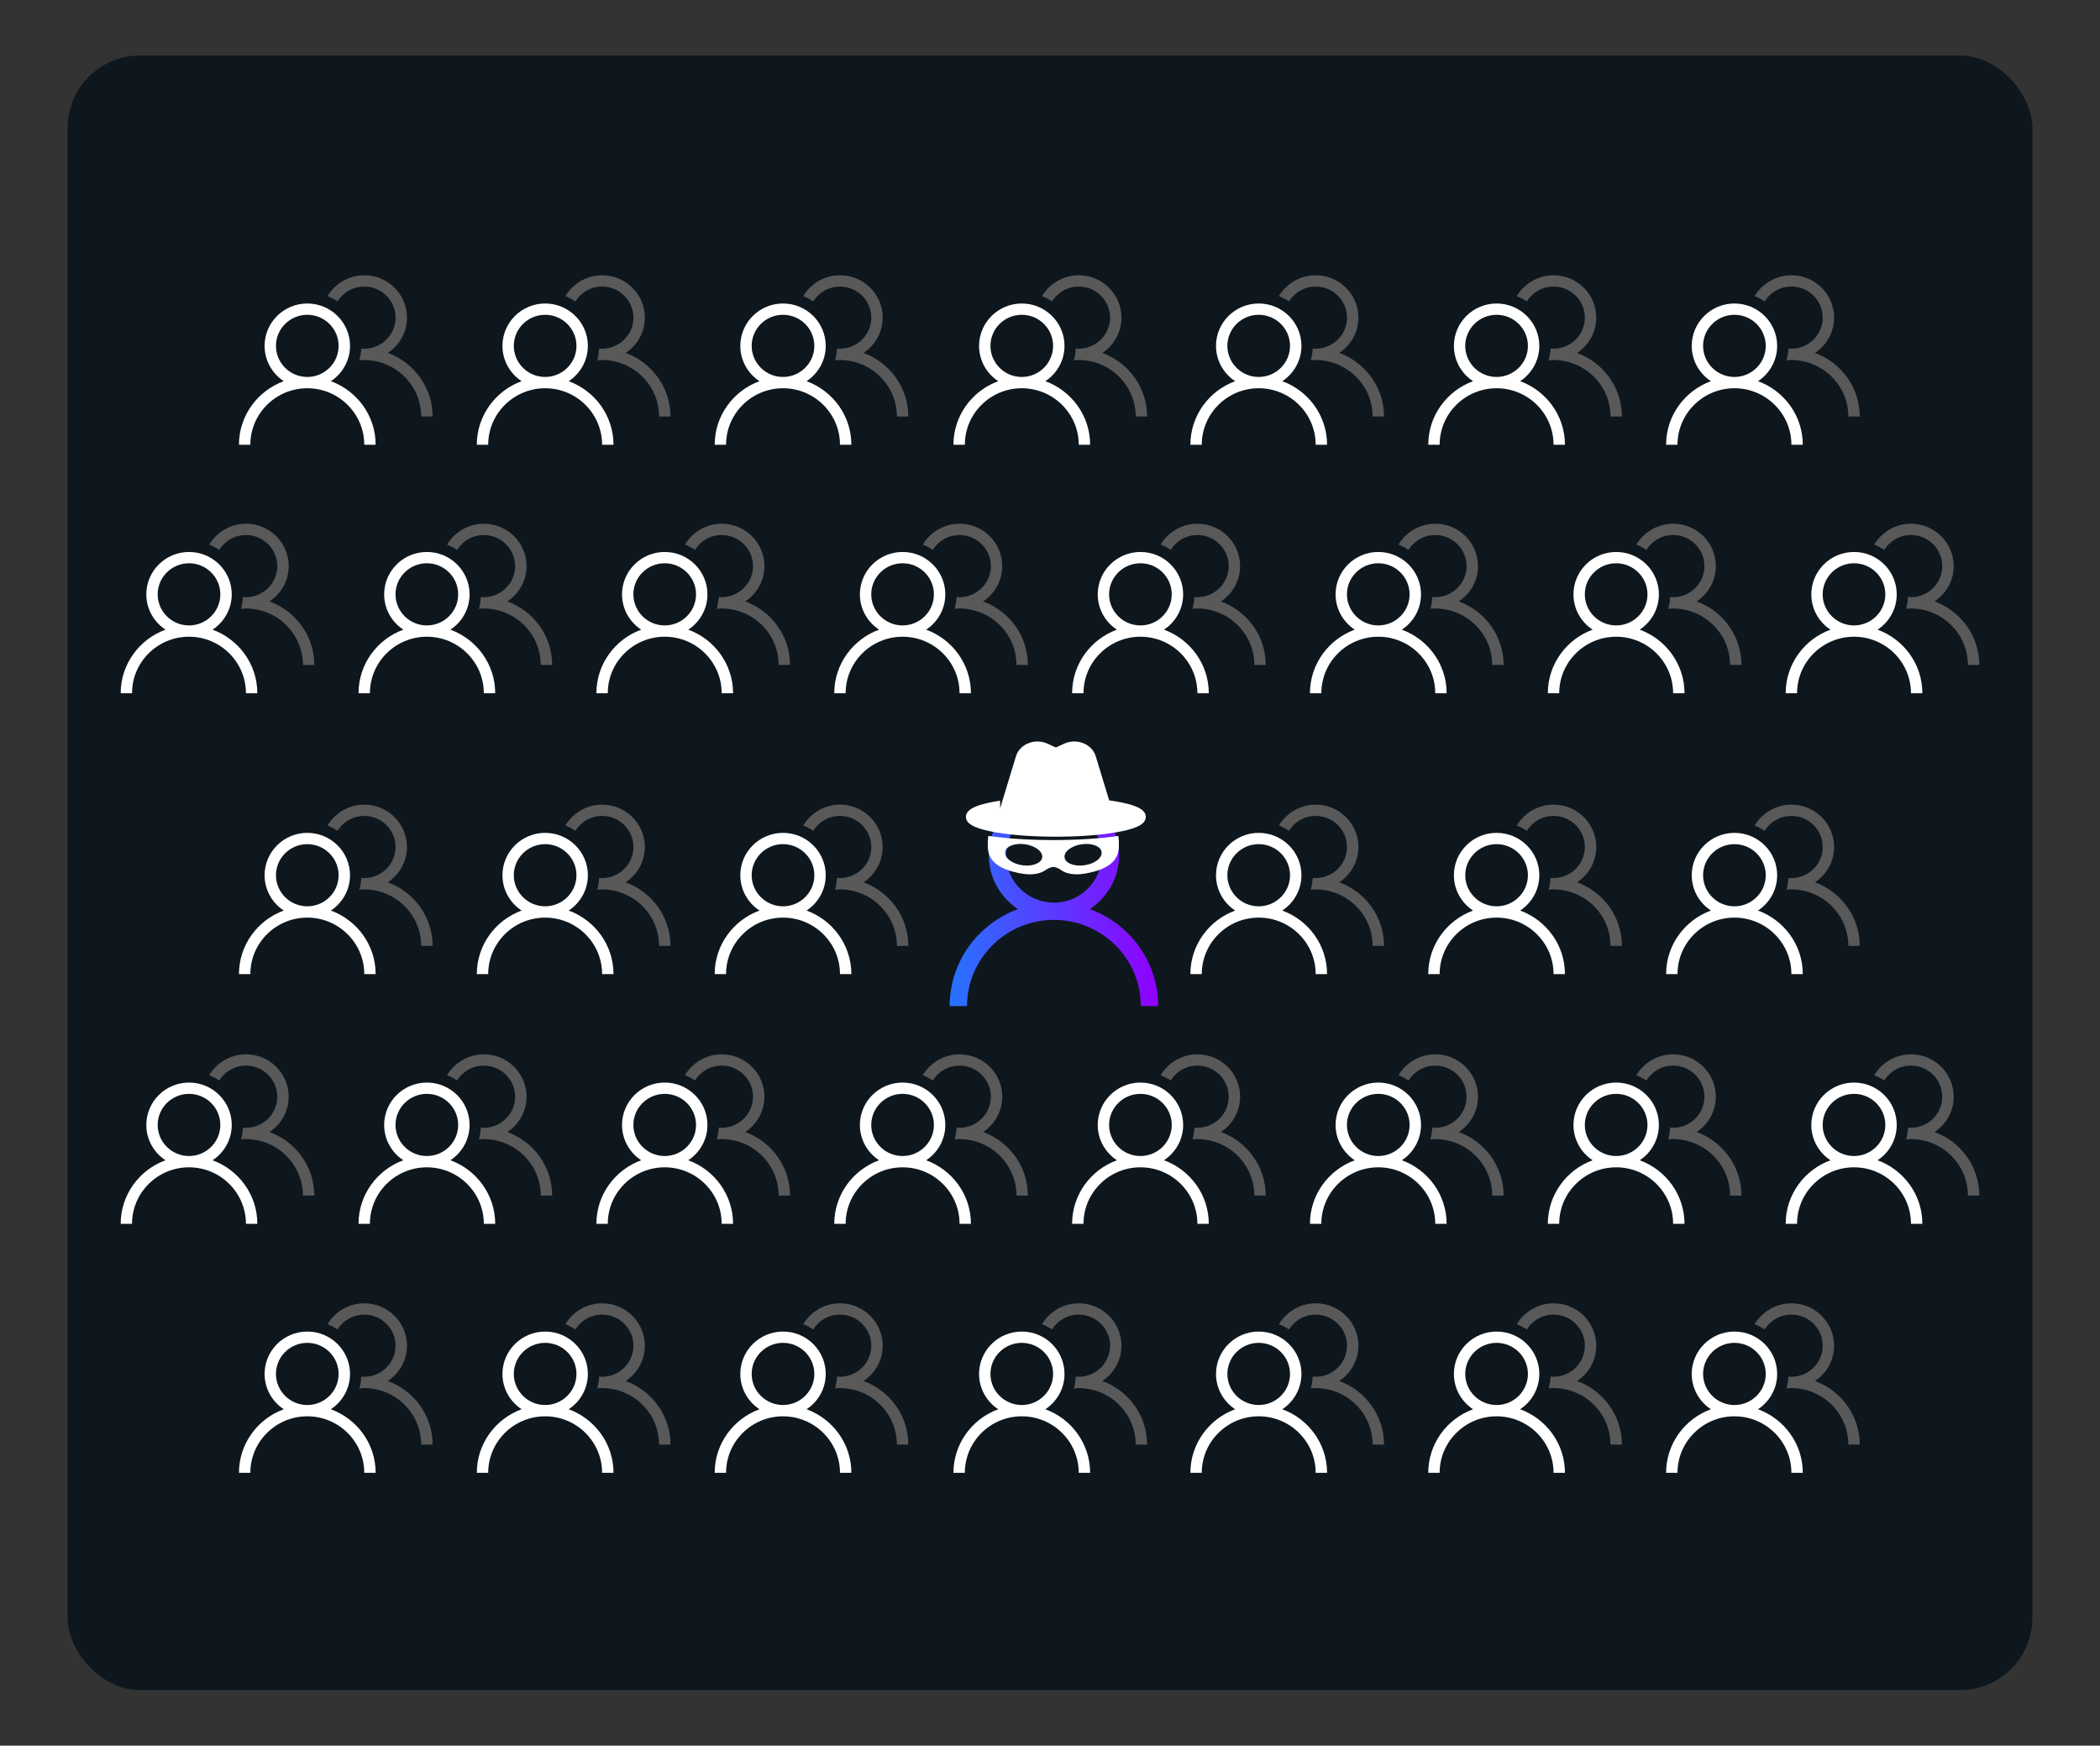 <?xml version="1.0" encoding="UTF-8"?> <svg xmlns="http://www.w3.org/2000/svg" width="870" height="723" viewBox="0 0 870 723" fill="none"><rect x="0" y="0" width="870" height="723" fill="#333333" stroke="none"/><rect opacity="0.9" x="28" y="23" width="814" height="677" rx="30" fill="#000D16" fill-opacity="0.8"></rect><path d="M777.849 480.545C782.63 477.402 785.79 472.014 785.79 465.919C785.79 456.234 777.849 448.367 768.094 448.367C758.339 448.367 750.398 456.244 750.398 465.919C750.398 472.024 753.558 477.402 758.339 480.545C747.531 484.506 739.782 494.799 739.782 506.872H744.499C744.499 493.963 755.088 483.47 768.094 483.47C781.101 483.47 791.689 493.972 791.689 506.872H796.406C796.406 494.79 788.657 484.497 777.849 480.545ZM768.085 478.792C760.931 478.792 755.106 473.014 755.106 465.919C755.106 458.824 760.931 453.046 768.085 453.046C775.238 453.046 781.064 458.824 781.064 465.919C781.064 473.014 775.238 478.792 768.085 478.792Z" fill="white"></path><path d="M801.443 468.846C806.224 465.702 809.384 460.315 809.384 454.219C809.384 444.535 801.443 436.668 791.688 436.668C786.962 436.668 782.666 438.53 779.488 441.537C778.306 442.655 777.289 443.927 776.456 445.317C777.931 445.907 779.332 446.634 780.623 447.506C781.457 446.161 782.529 444.98 783.793 444.017C785.982 442.346 788.711 441.347 791.679 441.347C798.833 441.347 804.658 447.124 804.658 454.219C804.658 460.115 800.637 465.085 795.187 466.602C794.07 466.911 792.897 467.092 791.679 467.092C791.258 467.092 790.845 467.065 790.442 467.029C790.36 468.709 790.094 470.345 789.646 471.916C790.323 471.862 790.983 471.771 791.679 471.771C792.641 471.771 793.575 471.844 794.509 471.953C806.188 473.343 815.283 483.218 815.283 495.173H820C820 483.09 812.251 472.798 801.443 468.846Z" fill="#595959"></path><path d="M679.311 480.545C684.092 477.402 687.252 472.014 687.252 465.919C687.252 456.234 679.311 448.367 669.556 448.367C659.801 448.367 651.86 456.244 651.86 465.919C651.86 472.024 655.02 477.402 659.801 480.545C648.993 484.506 641.244 494.799 641.244 506.872H645.961C645.961 493.963 656.55 483.47 669.556 483.47C682.562 483.47 693.151 493.972 693.151 506.872H697.868C697.868 494.79 690.119 484.497 679.311 480.545ZM669.547 478.792C662.393 478.792 656.568 473.014 656.568 465.919C656.568 458.824 662.393 453.046 669.547 453.046C676.7 453.046 682.526 458.824 682.526 465.919C682.526 473.014 676.7 478.792 669.547 478.792Z" fill="white"></path><path d="M702.905 468.846C707.686 465.702 710.846 460.315 710.846 454.219C710.846 444.535 702.905 436.668 693.15 436.668C688.424 436.668 684.128 438.53 680.95 441.537C679.768 442.655 678.751 443.927 677.918 445.317C679.393 445.907 680.794 446.634 682.086 447.506C682.919 446.161 683.991 444.98 685.255 444.017C687.444 442.346 690.173 441.347 693.141 441.347C700.295 441.347 706.12 447.124 706.12 454.219C706.12 460.115 702.099 465.085 696.649 466.602C695.532 466.911 694.359 467.092 693.141 467.092C692.72 467.092 692.308 467.065 691.905 467.029C691.822 468.709 691.556 470.345 691.108 471.916C691.785 471.862 692.445 471.771 693.141 471.771C694.103 471.771 695.037 471.844 695.971 471.953C707.65 473.343 716.745 483.218 716.745 495.173H721.462C721.462 483.09 713.713 472.798 702.905 468.846Z" fill="#595959"></path><path d="M580.763 480.545C585.545 477.402 588.705 472.014 588.705 465.919C588.705 456.234 580.763 448.367 571.008 448.367C561.254 448.367 553.312 456.244 553.312 465.919C553.312 472.024 556.472 477.402 561.254 480.545C550.445 484.506 542.697 494.799 542.697 506.872H547.414C547.414 493.963 558.002 483.47 571.008 483.47C584.015 483.47 594.603 493.972 594.603 506.872H599.32C599.32 494.79 591.571 484.497 580.763 480.545ZM570.999 478.792C563.846 478.792 558.02 473.014 558.02 465.919C558.02 458.824 563.846 453.046 570.999 453.046C578.153 453.046 583.978 458.824 583.978 465.919C583.978 473.014 578.153 478.792 570.999 478.792Z" fill="white"></path><path d="M604.366 468.846C609.147 465.702 612.307 460.315 612.307 454.219C612.307 444.535 604.366 436.668 594.611 436.668C589.885 436.668 585.589 438.53 582.411 441.537C581.229 442.655 580.213 443.927 579.379 445.317C580.854 445.907 582.255 446.634 583.547 447.506C584.38 446.161 585.452 444.98 586.716 444.017C588.905 442.346 591.635 441.347 594.602 441.347C601.756 441.347 607.581 447.124 607.581 454.219C607.581 460.115 603.56 465.085 598.11 466.602C596.993 466.911 595.82 467.092 594.602 467.092C594.181 467.092 593.769 467.065 593.366 467.029C593.283 468.709 593.018 470.345 592.569 471.916C593.247 471.862 593.906 471.771 594.602 471.771C595.564 471.771 596.498 471.844 597.432 471.953C609.111 473.343 618.206 483.218 618.206 495.173H622.923C622.923 483.09 615.174 472.798 604.366 468.846Z" fill="#595959"></path><path d="M482.225 480.545C487.006 477.402 490.166 472.014 490.166 465.919C490.166 456.234 482.225 448.367 472.47 448.367C462.715 448.367 454.774 456.244 454.774 465.919C454.774 472.024 457.934 477.402 462.715 480.545C451.907 484.506 444.158 494.799 444.158 506.872H448.875C448.875 493.963 459.464 483.47 472.47 483.47C485.477 483.47 496.065 493.972 496.065 506.872H500.782C500.782 494.79 493.033 484.497 482.225 480.545ZM472.461 478.792C465.308 478.792 459.482 473.014 459.482 465.919C459.482 458.824 465.308 453.046 472.461 453.046C479.615 453.046 485.44 458.824 485.44 465.919C485.44 473.014 479.615 478.792 472.461 478.792Z" fill="white"></path><path d="M505.819 468.846C510.6 465.702 513.76 460.315 513.76 454.219C513.76 444.535 505.819 436.668 496.064 436.668C491.338 436.668 487.042 438.53 483.864 441.537C482.682 442.655 481.666 443.927 480.832 445.317C482.307 445.907 483.708 446.634 485 447.506C485.833 446.161 486.905 444.98 488.169 444.017C490.358 442.346 493.088 441.347 496.055 441.347C503.209 441.347 509.034 447.124 509.034 454.219C509.034 460.115 505.013 465.085 499.563 466.602C498.446 466.911 497.273 467.092 496.055 467.092C495.634 467.092 495.222 467.065 494.819 467.029C494.736 468.709 494.471 470.345 494.022 471.916C494.7 471.862 495.359 471.771 496.055 471.771C497.017 471.771 497.951 471.844 498.885 471.953C510.564 473.343 519.659 483.218 519.659 495.173H524.376C524.376 483.09 516.627 472.798 505.819 468.846Z" fill="#595959"></path><path d="M383.688 480.545C388.469 477.402 391.629 472.014 391.629 465.919C391.629 456.234 383.688 448.367 373.933 448.367C364.178 448.367 356.237 456.244 356.237 465.919C356.237 472.024 359.397 477.402 364.178 480.545C353.37 484.506 345.621 494.799 345.621 506.872H350.338C350.338 493.963 360.926 483.47 373.933 483.47C386.939 483.47 397.528 493.972 397.528 506.872H402.245C402.245 494.79 394.496 484.497 383.688 480.545ZM373.924 478.792C366.77 478.792 360.945 473.014 360.945 465.919C360.945 458.824 366.77 453.046 373.924 453.046C381.077 453.046 386.903 458.824 386.903 465.919C386.903 473.014 381.077 478.792 373.924 478.792Z" fill="white"></path><path d="M407.282 468.846C412.063 465.702 415.223 460.315 415.223 454.219C415.223 444.535 407.282 436.668 397.527 436.668C392.801 436.668 388.505 438.53 385.327 441.537C384.145 442.655 383.128 443.927 382.295 445.317C383.77 445.907 385.171 446.634 386.463 447.506C387.296 446.161 388.368 444.98 389.632 444.017C391.821 442.346 394.55 441.347 397.518 441.347C404.672 441.347 410.497 447.124 410.497 454.219C410.497 460.115 406.476 465.085 401.026 466.602C399.909 466.911 398.736 467.092 397.518 467.092C397.097 467.092 396.685 467.065 396.281 467.029C396.199 468.709 395.933 470.345 395.485 471.916C396.162 471.862 396.822 471.771 397.518 471.771C398.48 471.771 399.414 471.844 400.348 471.953C412.027 473.343 421.122 483.218 421.122 495.173H425.839C425.839 483.09 418.09 472.798 407.282 468.846Z" fill="#595959"></path><path d="M285.143 480.545C289.924 477.402 293.084 472.014 293.084 465.919C293.084 456.234 285.143 448.367 275.388 448.367C265.633 448.367 257.692 456.244 257.692 465.919C257.692 472.024 260.852 477.402 265.633 480.545C254.825 484.506 247.076 494.799 247.076 506.872H251.793C251.793 493.963 262.382 483.47 275.388 483.47C288.395 483.47 298.983 493.972 298.983 506.872H303.7C303.7 494.79 295.951 484.497 285.143 480.545ZM275.379 478.792C268.225 478.792 262.4 473.014 262.4 465.919C262.4 458.824 268.225 453.046 275.379 453.046C282.532 453.046 288.358 458.824 288.358 465.919C288.358 473.014 282.532 478.792 275.379 478.792Z" fill="white"></path><path d="M308.746 468.846C313.527 465.702 316.687 460.315 316.687 454.219C316.687 444.535 308.746 436.668 298.991 436.668C294.265 436.668 289.969 438.53 286.791 441.537C285.609 442.655 284.592 443.927 283.759 445.317C285.234 445.907 286.635 446.634 287.927 447.506C288.76 446.161 289.832 444.98 291.096 444.017C293.285 442.346 296.014 441.347 298.982 441.347C306.136 441.347 311.961 447.124 311.961 454.219C311.961 460.115 307.94 465.085 302.49 466.602C301.373 466.911 300.2 467.092 298.982 467.092C298.561 467.092 298.149 467.065 297.745 467.029C297.663 468.709 297.397 470.345 296.949 471.916C297.626 471.862 298.286 471.771 298.982 471.771C299.944 471.771 300.878 471.844 301.812 471.953C313.491 473.343 322.586 483.218 322.586 495.173H327.303C327.303 483.09 319.554 472.798 308.746 468.846Z" fill="#595959"></path><path d="M186.601 480.545C191.382 477.402 194.542 472.014 194.542 465.919C194.542 456.234 186.601 448.367 176.846 448.367C167.091 448.367 159.15 456.244 159.15 465.919C159.15 472.024 162.31 477.402 167.091 480.545C156.283 484.506 148.534 494.799 148.534 506.872H153.251C153.251 493.963 163.84 483.47 176.846 483.47C189.853 483.47 200.441 493.972 200.441 506.872H205.158C205.158 494.79 197.409 484.497 186.601 480.545ZM176.837 478.792C169.683 478.792 163.858 473.014 163.858 465.919C163.858 458.824 169.683 453.046 176.837 453.046C183.99 453.046 189.816 458.824 189.816 465.919C189.816 473.014 183.99 478.792 176.837 478.792Z" fill="white"></path><path d="M210.195 468.846C214.976 465.702 218.136 460.315 218.136 454.219C218.136 444.535 210.195 436.668 200.44 436.668C195.714 436.668 191.418 438.53 188.24 441.537C187.058 442.655 186.042 443.927 185.208 445.317C186.683 445.907 188.084 446.634 189.376 447.506C190.209 446.161 191.281 444.98 192.545 444.017C194.734 442.346 197.463 441.347 200.431 441.347C207.585 441.347 213.41 447.124 213.41 454.219C213.41 460.115 209.389 465.085 203.939 466.602C202.822 466.911 201.649 467.092 200.431 467.092C200.01 467.092 199.598 467.065 199.195 467.029C199.112 468.709 198.846 470.345 198.398 471.916C199.075 471.862 199.735 471.771 200.431 471.771C201.393 471.771 202.327 471.844 203.261 471.953C214.94 473.343 224.035 483.218 224.035 495.173H228.752C228.752 483.09 221.003 472.798 210.195 468.846Z" fill="#595959"></path><path d="M88.067 480.545C92.848 477.402 96.008 472.014 96.008 465.919C96.008 456.234 88.067 448.367 78.312 448.367C68.557 448.367 60.616 456.244 60.616 465.919C60.616 472.024 63.776 477.402 68.557 480.545C57.749 484.506 50 494.799 50 506.872H54.699C54.699 493.963 65.287 483.47 78.294 483.47C91.3 483.47 101.888 493.972 101.888 506.872H106.606C106.606 494.79 98.857 484.497 88.049 480.545H88.067ZM78.303 478.792C71.149 478.792 65.324 473.014 65.324 465.919C65.324 458.824 71.149 453.046 78.303 453.046C85.456 453.046 91.282 458.824 91.282 465.919C91.282 473.014 85.456 478.792 78.303 478.792Z" fill="white"></path><path d="M111.661 468.846C116.442 465.702 119.602 460.315 119.602 454.219C119.602 444.535 111.661 436.668 101.906 436.668C97.18 436.668 92.884 438.53 89.706 441.537C88.524 442.655 87.507 443.927 86.674 445.317C88.148 445.907 89.55 446.634 90.841 447.506C91.675 446.161 92.747 444.98 94.011 444.017C96.2 442.346 98.929 441.347 101.897 441.347C109.05 441.347 114.876 447.124 114.876 454.219C114.876 460.115 110.855 465.085 105.405 466.602C104.287 466.911 103.115 467.092 101.897 467.092C101.476 467.092 101.063 467.065 100.66 467.029C100.578 468.709 100.312 470.345 99.864 471.916C100.541 471.862 101.201 471.771 101.897 471.771C102.859 471.771 103.793 471.844 104.727 471.953C116.405 473.343 125.501 483.218 125.501 495.173H130.218C130.218 483.09 122.469 472.798 111.661 468.846Z" fill="#595959"></path><path d="M777.849 260.787C782.63 257.644 785.79 252.257 785.79 246.161C785.79 236.477 777.849 228.609 768.094 228.609C758.339 228.609 750.398 236.486 750.398 246.161C750.398 252.266 753.558 257.644 758.339 260.787C747.531 264.748 739.782 275.041 739.782 287.114H744.499C744.499 274.205 755.088 263.712 768.094 263.712C781.101 263.712 791.689 274.214 791.689 287.114H796.406C796.406 275.032 788.657 264.739 777.849 260.787ZM768.085 259.034C760.931 259.034 755.106 253.256 755.106 246.161C755.106 239.066 760.931 233.288 768.085 233.288C775.238 233.288 781.064 239.066 781.064 246.161C781.064 253.256 775.238 259.034 768.085 259.034Z" fill="white"></path><path d="M801.443 249.088C806.224 245.945 809.384 240.557 809.384 234.462C809.384 224.777 801.443 216.91 791.688 216.91C786.962 216.91 782.666 218.773 779.488 221.78C778.306 222.897 777.289 224.169 776.456 225.559C777.931 226.149 779.332 226.876 780.623 227.748C781.457 226.404 782.529 225.223 783.793 224.26C785.982 222.588 788.711 221.589 791.679 221.589C798.833 221.589 804.658 227.367 804.658 234.462C804.658 240.358 800.637 245.327 795.187 246.844C794.07 247.153 792.897 247.335 791.679 247.335C791.258 247.335 790.845 247.307 790.442 247.271C790.36 248.952 790.094 250.587 789.646 252.159C790.323 252.104 790.983 252.013 791.679 252.013C792.641 252.013 793.575 252.086 794.509 252.195C806.188 253.585 815.283 263.46 815.283 275.415H820C820 263.333 812.251 253.04 801.443 249.088Z" fill="#595959"></path><path d="M679.311 260.787C684.092 257.644 687.252 252.257 687.252 246.161C687.252 236.477 679.311 228.609 669.556 228.609C659.801 228.609 651.86 236.486 651.86 246.161C651.86 252.266 655.02 257.644 659.801 260.787C648.993 264.748 641.244 275.041 641.244 287.114H645.961C645.961 274.205 656.55 263.712 669.556 263.712C682.562 263.712 693.151 274.214 693.151 287.114H697.868C697.868 275.032 690.119 264.739 679.311 260.787ZM669.547 259.034C662.393 259.034 656.568 253.256 656.568 246.161C656.568 239.066 662.393 233.288 669.547 233.288C676.7 233.288 682.526 239.066 682.526 246.161C682.526 253.256 676.7 259.034 669.547 259.034Z" fill="white"></path><path d="M702.905 249.088C707.686 245.945 710.846 240.557 710.846 234.462C710.846 224.777 702.905 216.91 693.15 216.91C688.424 216.91 684.128 218.773 680.95 221.78C679.768 222.897 678.751 224.169 677.918 225.559C679.393 226.149 680.794 226.876 682.086 227.748C682.919 226.404 683.991 225.223 685.255 224.26C687.444 222.588 690.173 221.589 693.141 221.589C700.295 221.589 706.12 227.367 706.12 234.462C706.12 240.358 702.099 245.327 696.649 246.844C695.532 247.153 694.359 247.335 693.141 247.335C692.72 247.335 692.308 247.307 691.905 247.271C691.822 248.952 691.556 250.587 691.108 252.159C691.785 252.104 692.445 252.013 693.141 252.013C694.103 252.013 695.037 252.086 695.971 252.195C707.65 253.585 716.745 263.46 716.745 275.415H721.462C721.462 263.333 713.713 253.04 702.905 249.088Z" fill="#595959"></path><path d="M580.763 260.787C585.545 257.644 588.705 252.257 588.705 246.161C588.705 236.477 580.763 228.609 571.008 228.609C561.254 228.609 553.312 236.486 553.312 246.161C553.312 252.266 556.472 257.644 561.254 260.787C550.445 264.748 542.697 275.041 542.697 287.114H547.414C547.414 274.205 558.002 263.712 571.008 263.712C584.015 263.712 594.603 274.214 594.603 287.114H599.32C599.32 275.032 591.571 264.739 580.763 260.787ZM570.999 259.034C563.846 259.034 558.02 253.256 558.02 246.161C558.02 239.066 563.846 233.288 570.999 233.288C578.153 233.288 583.978 239.066 583.978 246.161C583.978 253.256 578.153 259.034 570.999 259.034Z" fill="white"></path><path d="M604.366 249.088C609.147 245.945 612.307 240.557 612.307 234.462C612.307 224.777 604.366 216.91 594.611 216.91C589.885 216.91 585.589 218.773 582.411 221.78C581.229 222.897 580.213 224.169 579.379 225.559C580.854 226.149 582.255 226.876 583.547 227.748C584.38 226.404 585.452 225.223 586.716 224.26C588.905 222.588 591.635 221.589 594.602 221.589C601.756 221.589 607.581 227.367 607.581 234.462C607.581 240.358 603.56 245.327 598.11 246.844C596.993 247.153 595.82 247.335 594.602 247.335C594.181 247.335 593.769 247.307 593.366 247.271C593.283 248.952 593.018 250.587 592.569 252.159C593.247 252.104 593.906 252.013 594.602 252.013C595.564 252.013 596.498 252.086 597.432 252.195C609.111 253.585 618.206 263.46 618.206 275.415H622.923C622.923 263.333 615.174 253.04 604.366 249.088Z" fill="#595959"></path><path d="M482.225 260.787C487.006 257.644 490.166 252.257 490.166 246.161C490.166 236.477 482.225 228.609 472.47 228.609C462.715 228.609 454.774 236.486 454.774 246.161C454.774 252.266 457.934 257.644 462.715 260.787C451.907 264.748 444.158 275.041 444.158 287.114H448.875C448.875 274.205 459.464 263.712 472.47 263.712C485.477 263.712 496.065 274.214 496.065 287.114H500.782C500.782 275.032 493.033 264.739 482.225 260.787ZM472.461 259.034C465.308 259.034 459.482 253.256 459.482 246.161C459.482 239.066 465.308 233.288 472.461 233.288C479.615 233.288 485.44 239.066 485.44 246.161C485.44 253.256 479.615 259.034 472.461 259.034Z" fill="white"></path><path d="M505.819 249.088C510.6 245.945 513.76 240.557 513.76 234.462C513.76 224.777 505.819 216.91 496.064 216.91C491.338 216.91 487.042 218.773 483.864 221.78C482.682 222.897 481.666 224.169 480.832 225.559C482.307 226.149 483.708 226.876 485 227.748C485.833 226.404 486.905 225.223 488.169 224.26C490.358 222.588 493.088 221.589 496.055 221.589C503.209 221.589 509.034 227.367 509.034 234.462C509.034 240.358 505.013 245.327 499.563 246.844C498.446 247.153 497.273 247.335 496.055 247.335C495.634 247.335 495.222 247.307 494.819 247.271C494.736 248.952 494.471 250.587 494.022 252.159C494.7 252.104 495.359 252.013 496.055 252.013C497.017 252.013 497.951 252.086 498.885 252.195C510.564 253.585 519.659 263.46 519.659 275.415H524.376C524.376 263.333 516.627 253.04 505.819 249.088Z" fill="#595959"></path><path d="M383.688 260.787C388.469 257.644 391.629 252.257 391.629 246.161C391.629 236.477 383.688 228.609 373.933 228.609C364.178 228.609 356.237 236.486 356.237 246.161C356.237 252.266 359.397 257.644 364.178 260.787C353.37 264.748 345.621 275.041 345.621 287.114H350.338C350.338 274.205 360.926 263.712 373.933 263.712C386.939 263.712 397.528 274.214 397.528 287.114H402.245C402.245 275.032 394.496 264.739 383.688 260.787ZM373.924 259.034C366.77 259.034 360.945 253.256 360.945 246.161C360.945 239.066 366.77 233.288 373.924 233.288C381.077 233.288 386.903 239.066 386.903 246.161C386.903 253.256 381.077 259.034 373.924 259.034Z" fill="white"></path><path d="M407.282 249.088C412.063 245.945 415.223 240.557 415.223 234.462C415.223 224.777 407.282 216.91 397.527 216.91C392.801 216.91 388.505 218.773 385.327 221.78C384.145 222.897 383.128 224.169 382.295 225.559C383.77 226.149 385.171 226.876 386.463 227.748C387.296 226.404 388.368 225.223 389.632 224.26C391.821 222.588 394.55 221.589 397.518 221.589C404.672 221.589 410.497 227.367 410.497 234.462C410.497 240.358 406.476 245.327 401.026 246.844C399.909 247.153 398.736 247.335 397.518 247.335C397.097 247.335 396.685 247.307 396.281 247.271C396.199 248.952 395.933 250.587 395.485 252.159C396.162 252.104 396.822 252.013 397.518 252.013C398.48 252.013 399.414 252.086 400.348 252.195C412.027 253.585 421.122 263.46 421.122 275.415H425.839C425.839 263.333 418.09 253.04 407.282 249.088Z" fill="#595959"></path><path d="M285.143 260.787C289.924 257.644 293.084 252.257 293.084 246.161C293.084 236.477 285.143 228.609 275.388 228.609C265.633 228.609 257.692 236.486 257.692 246.161C257.692 252.266 260.852 257.644 265.633 260.787C254.825 264.748 247.076 275.041 247.076 287.114H251.793C251.793 274.205 262.382 263.712 275.388 263.712C288.395 263.712 298.983 274.214 298.983 287.114H303.7C303.7 275.032 295.951 264.739 285.143 260.787ZM275.379 259.034C268.225 259.034 262.4 253.256 262.4 246.161C262.4 239.066 268.225 233.288 275.379 233.288C282.532 233.288 288.358 239.066 288.358 246.161C288.358 253.256 282.532 259.034 275.379 259.034Z" fill="white"></path><path d="M308.746 249.088C313.527 245.945 316.687 240.557 316.687 234.462C316.687 224.777 308.746 216.91 298.991 216.91C294.265 216.91 289.969 218.773 286.791 221.78C285.609 222.897 284.592 224.169 283.759 225.559C285.234 226.149 286.635 226.876 287.927 227.748C288.76 226.404 289.832 225.223 291.096 224.26C293.285 222.588 296.014 221.589 298.982 221.589C306.136 221.589 311.961 227.367 311.961 234.462C311.961 240.358 307.94 245.327 302.49 246.844C301.373 247.153 300.2 247.335 298.982 247.335C298.561 247.335 298.149 247.307 297.745 247.271C297.663 248.952 297.397 250.587 296.949 252.159C297.626 252.104 298.286 252.013 298.982 252.013C299.944 252.013 300.878 252.086 301.812 252.195C313.491 253.585 322.586 263.46 322.586 275.415H327.303C327.303 263.333 319.554 253.04 308.746 249.088Z" fill="#595959"></path><path d="M186.601 260.787C191.382 257.644 194.542 252.257 194.542 246.161C194.542 236.477 186.601 228.609 176.846 228.609C167.091 228.609 159.15 236.486 159.15 246.161C159.15 252.266 162.31 257.644 167.091 260.787C156.283 264.748 148.534 275.041 148.534 287.114H153.251C153.251 274.205 163.84 263.712 176.846 263.712C189.853 263.712 200.441 274.214 200.441 287.114H205.158C205.158 275.032 197.409 264.739 186.601 260.787ZM176.837 259.034C169.683 259.034 163.858 253.256 163.858 246.161C163.858 239.066 169.683 233.288 176.837 233.288C183.99 233.288 189.816 239.066 189.816 246.161C189.816 253.256 183.99 259.034 176.837 259.034Z" fill="white"></path><path d="M210.195 249.088C214.976 245.945 218.136 240.557 218.136 234.462C218.136 224.777 210.195 216.91 200.44 216.91C195.714 216.91 191.418 218.773 188.24 221.78C187.058 222.897 186.042 224.169 185.208 225.559C186.683 226.149 188.084 226.876 189.376 227.748C190.209 226.404 191.281 225.223 192.545 224.26C194.734 222.588 197.463 221.589 200.431 221.589C207.585 221.589 213.41 227.367 213.41 234.462C213.41 240.358 209.389 245.327 203.939 246.844C202.822 247.153 201.649 247.335 200.431 247.335C200.01 247.335 199.598 247.307 199.195 247.271C199.112 248.952 198.846 250.587 198.398 252.159C199.075 252.104 199.735 252.013 200.431 252.013C201.393 252.013 202.327 252.086 203.261 252.195C214.94 253.585 224.035 263.46 224.035 275.415H228.752C228.752 263.333 221.003 253.04 210.195 249.088Z" fill="#595959"></path><path d="M88.067 260.787C92.848 257.644 96.008 252.257 96.008 246.161C96.008 236.477 88.067 228.609 78.312 228.609C68.557 228.609 60.616 236.486 60.616 246.161C60.616 252.266 63.776 257.644 68.557 260.787C57.749 264.748 50 275.041 50 287.114H54.699C54.699 274.205 65.287 263.712 78.294 263.712C91.3 263.712 101.888 274.214 101.888 287.114H106.606C106.606 275.032 98.857 264.739 88.049 260.787H88.067ZM78.303 259.034C71.149 259.034 65.324 253.256 65.324 246.161C65.324 239.066 71.149 233.288 78.303 233.288C85.456 233.288 91.282 239.066 91.282 246.161C91.282 253.256 85.456 259.034 78.303 259.034Z" fill="white"></path><path d="M111.661 249.088C116.442 245.945 119.602 240.557 119.602 234.462C119.602 224.777 111.661 216.91 101.906 216.91C97.18 216.91 92.884 218.773 89.706 221.78C88.524 222.897 87.507 224.169 86.674 225.559C88.148 226.149 89.55 226.876 90.841 227.748C91.675 226.404 92.747 225.223 94.011 224.26C96.2 222.588 98.929 221.589 101.897 221.589C109.05 221.589 114.876 227.367 114.876 234.462C114.876 240.358 110.855 245.327 105.405 246.844C104.287 247.153 103.115 247.335 101.897 247.335C101.476 247.335 101.063 247.307 100.66 247.271C100.578 248.952 100.312 250.587 99.864 252.159C100.541 252.104 101.201 252.013 101.897 252.013C102.859 252.013 103.793 252.086 104.727 252.195C116.405 253.585 125.501 263.46 125.501 275.415H130.218C130.218 263.333 122.469 253.04 111.661 249.088Z" fill="#595959"></path><path d="M728.311 377.123C733.092 373.98 736.252 368.593 736.252 362.497C736.252 352.813 728.311 344.945 718.556 344.945C708.801 344.945 700.86 352.822 700.86 362.497C700.86 368.602 704.02 373.98 708.801 377.123C697.993 381.084 690.244 391.377 690.244 403.45H694.961C694.961 390.541 705.55 380.048 718.556 380.048C731.563 380.048 742.151 390.55 742.151 403.45H746.868C746.868 391.368 739.119 381.075 728.311 377.123ZM718.547 375.37C711.393 375.37 705.568 369.592 705.568 362.497C705.568 355.402 711.393 349.624 718.547 349.624C725.7 349.624 731.526 355.402 731.526 362.497C731.526 369.592 725.7 375.37 718.547 375.37Z" fill="white"></path><path d="M751.905 365.424C756.686 362.281 759.846 356.893 759.846 350.798C759.846 341.113 751.905 333.246 742.15 333.246C737.424 333.246 733.128 335.108 729.95 338.115C728.768 339.233 727.751 340.505 726.918 341.895C728.393 342.485 729.794 343.212 731.086 344.084C731.919 342.74 732.991 341.559 734.255 340.596C736.444 338.924 739.173 337.925 742.141 337.925C749.295 337.925 755.12 343.703 755.12 350.798C755.12 356.694 751.099 361.663 745.649 363.18C744.532 363.489 743.359 363.671 742.141 363.671C741.72 363.671 741.307 363.643 740.904 363.607C740.822 365.288 740.556 366.923 740.108 368.494C740.785 368.44 741.445 368.349 742.141 368.349C743.103 368.349 744.037 368.422 744.971 368.531C756.65 369.921 765.745 379.796 765.745 391.751H770.462C770.462 379.669 762.713 369.376 751.905 365.424Z" fill="#595959"></path><path d="M629.775 377.123C634.556 373.98 637.716 368.593 637.716 362.497C637.716 352.813 629.775 344.945 620.02 344.945C610.265 344.945 602.324 352.822 602.324 362.497C602.324 368.602 605.484 373.98 610.265 377.123C599.457 381.084 591.708 391.377 591.708 403.45H596.425C596.425 390.541 607.013 380.048 620.02 380.048C633.026 380.048 643.615 390.55 643.615 403.45H648.332C648.332 391.368 640.583 381.075 629.775 377.123ZM620.011 375.37C612.857 375.37 607.032 369.592 607.032 362.497C607.032 355.402 612.857 349.624 620.011 349.624C627.164 349.624 632.99 355.402 632.99 362.497C632.99 369.592 627.164 375.37 620.011 375.37Z" fill="white"></path><path d="M653.369 365.424C658.15 362.281 661.31 356.893 661.31 350.798C661.31 341.113 653.369 333.246 643.614 333.246C638.888 333.246 634.592 335.108 631.414 338.115C630.232 339.233 629.216 340.505 628.382 341.895C629.857 342.485 631.258 343.212 632.55 344.084C633.383 342.74 634.455 341.559 635.719 340.596C637.908 338.924 640.637 337.925 643.605 337.925C650.759 337.925 656.584 343.703 656.584 350.798C656.584 356.694 652.563 361.663 647.113 363.18C645.996 363.489 644.823 363.671 643.605 363.671C643.184 363.671 642.772 363.643 642.369 363.607C642.286 365.288 642.02 366.923 641.572 368.494C642.249 368.44 642.909 368.349 643.605 368.349C644.567 368.349 645.501 368.422 646.435 368.531C658.114 369.921 667.209 379.796 667.209 391.751H671.926C671.926 379.669 664.177 369.376 653.369 365.424Z" fill="#595959"></path><path d="M531.226 377.123C536.007 373.98 539.167 368.593 539.167 362.497C539.167 352.813 531.226 344.945 521.471 344.945C511.716 344.945 503.775 352.822 503.775 362.497C503.775 368.602 506.935 373.98 511.716 377.123C500.908 381.084 493.159 391.377 493.159 403.45H497.876C497.876 390.541 508.465 380.048 521.471 380.048C534.478 380.048 545.066 390.55 545.066 403.45H549.783C549.783 391.368 542.034 381.075 531.226 377.123ZM521.462 375.37C514.308 375.37 508.483 369.592 508.483 362.497C508.483 355.402 514.308 349.624 521.462 349.624C528.616 349.624 534.441 355.402 534.441 362.497C534.441 369.592 528.616 375.37 521.462 375.37Z" fill="white"></path><path d="M554.829 365.424C559.61 362.281 562.77 356.893 562.77 350.798C562.77 341.113 554.829 333.246 545.074 333.246C540.348 333.246 536.052 335.108 532.874 338.115C531.692 339.233 530.675 340.505 529.842 341.895C531.317 342.485 532.718 343.212 534.01 344.084C534.843 342.74 535.915 341.559 537.179 340.596C539.368 338.924 542.097 337.925 545.065 337.925C552.219 337.925 558.044 343.703 558.044 350.798C558.044 356.694 554.023 361.663 548.573 363.18C547.456 363.489 546.283 363.671 545.065 363.671C544.644 363.671 544.232 363.643 543.829 363.607C543.746 365.288 543.48 366.923 543.032 368.494C543.709 368.44 544.369 368.349 545.065 368.349C546.027 368.349 546.961 368.422 547.895 368.531C559.574 369.921 568.669 379.796 568.669 391.751H573.386C573.386 379.669 565.637 369.376 554.829 365.424Z" fill="#595959"></path><path d="M334.15 377.123C338.931 373.98 342.091 368.593 342.091 362.497C342.091 352.813 334.15 344.945 324.395 344.945C314.64 344.945 306.699 352.822 306.699 362.497C306.699 368.602 309.859 373.98 314.64 377.123C303.832 381.084 296.083 391.377 296.083 403.45H300.8C300.8 390.541 311.388 380.048 324.395 380.048C337.401 380.048 347.99 390.55 347.99 403.45H352.707C352.707 391.368 344.958 381.075 334.15 377.123ZM324.386 375.37C317.232 375.37 311.407 369.592 311.407 362.497C311.407 355.402 317.232 349.624 324.386 349.624C331.539 349.624 337.365 355.402 337.365 362.497C337.365 369.592 331.539 375.37 324.386 375.37Z" fill="white"></path><path d="M357.744 365.424C362.525 362.281 365.685 356.893 365.685 350.798C365.685 341.113 357.744 333.246 347.989 333.246C343.263 333.246 338.967 335.108 335.789 338.115C334.607 339.233 333.59 340.505 332.757 341.895C334.232 342.485 335.633 343.212 336.924 344.084C337.758 342.74 338.83 341.559 340.094 340.596C342.283 338.924 345.012 337.925 347.98 337.925C355.133 337.925 360.959 343.703 360.959 350.798C360.959 356.694 356.938 361.663 351.488 363.18C350.371 363.489 349.198 363.671 347.98 363.671C347.559 363.671 347.146 363.643 346.743 363.607C346.661 365.288 346.395 366.923 345.946 368.494C346.624 368.44 347.284 368.349 347.98 368.349C348.942 368.349 349.876 368.422 350.81 368.531C362.488 369.921 371.584 379.796 371.584 391.751H376.301C376.301 379.669 368.552 369.376 357.744 365.424Z" fill="#595959"></path><path d="M235.606 377.123C240.387 373.98 243.547 368.593 243.547 362.497C243.547 352.813 235.606 344.945 225.851 344.945C216.096 344.945 208.155 352.822 208.155 362.497C208.155 368.602 211.315 373.98 216.096 377.123C205.288 381.084 197.539 391.377 197.539 403.45H202.256C202.256 390.541 212.845 380.048 225.851 380.048C238.857 380.048 249.446 390.55 249.446 403.45H254.163C254.163 391.368 246.414 381.075 235.606 377.123ZM225.842 375.37C218.688 375.37 212.863 369.592 212.863 362.497C212.863 355.402 218.688 349.624 225.842 349.624C232.995 349.624 238.821 355.402 238.821 362.497C238.821 369.592 232.995 375.37 225.842 375.37Z" fill="white"></path><path d="M259.209 365.424C263.99 362.281 267.15 356.893 267.15 350.798C267.15 341.113 259.209 333.246 249.454 333.246C244.728 333.246 240.432 335.108 237.254 338.115C236.072 339.233 235.055 340.505 234.222 341.895C235.697 342.485 237.098 343.212 238.389 344.084C239.223 342.74 240.295 341.559 241.559 340.596C243.748 338.924 246.477 337.925 249.445 337.925C256.598 337.925 262.424 343.703 262.424 350.798C262.424 356.694 258.403 361.663 252.953 363.18C251.836 363.489 250.663 363.671 249.445 363.671C249.024 363.671 248.611 363.643 248.208 363.607C248.126 365.288 247.86 366.923 247.412 368.494C248.089 368.44 248.749 368.349 249.445 368.349C250.407 368.349 251.341 368.422 252.275 368.531C263.954 369.921 273.049 379.796 273.049 391.751H277.766C277.766 379.669 270.017 369.376 259.209 365.424Z" fill="#595959"></path><path d="M137.067 377.123C141.848 373.98 145.008 368.593 145.008 362.497C145.008 352.813 137.067 344.945 127.312 344.945C117.557 344.945 109.616 352.822 109.616 362.497C109.616 368.602 112.776 373.98 117.557 377.123C106.749 381.084 99 391.377 99 403.45H103.717C103.717 390.541 114.305 380.048 127.312 380.048C140.318 380.048 150.907 390.55 150.907 403.45H155.624C155.624 391.368 147.875 381.075 137.067 377.123ZM127.303 375.37C120.149 375.37 114.324 369.592 114.324 362.497C114.324 355.402 120.149 349.624 127.303 349.624C134.456 349.624 140.282 355.402 140.282 362.497C140.282 369.592 134.456 375.37 127.303 375.37Z" fill="white"></path><path d="M160.661 365.424C165.442 362.281 168.602 356.893 168.602 350.798C168.602 341.113 160.661 333.246 150.906 333.246C146.18 333.246 141.884 335.108 138.706 338.115C137.524 339.233 136.507 340.505 135.674 341.895C137.149 342.485 138.55 343.212 139.842 344.084C140.675 342.74 141.747 341.559 143.011 340.596C145.2 338.924 147.929 337.925 150.897 337.925C158.051 337.925 163.876 343.703 163.876 350.798C163.876 356.694 159.855 361.663 154.405 363.18C153.288 363.489 152.115 363.671 150.897 363.671C150.476 363.671 150.063 363.643 149.66 363.607C149.578 365.288 149.312 366.923 148.864 368.494C149.541 368.44 150.201 368.349 150.897 368.349C151.859 368.349 152.793 368.422 153.727 368.531C165.406 369.921 174.501 379.796 174.501 391.751H179.218C179.218 379.669 171.469 369.376 160.661 365.424Z" fill="#595959"></path><path d="M451.512 376.522C458.803 371.725 463.621 363.522 463.621 354.21C463.621 339.447 451.512 327.438 436.628 327.438C421.744 327.438 409.635 339.447 409.635 354.21C409.635 363.522 414.453 371.725 421.744 376.522C405.257 382.554 393.441 398.252 393.441 416.685H400.641C400.641 396.999 416.789 380.991 436.637 380.991C456.486 380.991 472.625 397.008 472.625 416.685H479.824C479.824 398.261 468.009 382.563 451.522 376.522H451.512ZM436.628 373.842C425.71 373.842 416.835 365.03 416.835 354.21C416.835 343.39 425.719 334.578 436.628 334.578C447.537 334.578 456.422 343.39 456.422 354.21C456.422 365.03 447.537 373.842 436.628 373.842Z" fill="url(#paint0_linear_286_8)"></path><path d="M401.602 341.065C402.234 341.61 403.077 342.101 404.185 342.564C406.099 343.364 408.783 344.072 412.163 344.672C418.941 345.871 427.917 346.534 437.452 346.534C446.987 346.534 455.973 345.871 462.742 344.672C466.121 344.072 468.814 343.364 470.719 342.564C471.828 342.101 472.68 341.61 473.302 341.065C474.457 340.066 474.695 339.03 474.695 338.331C474.695 337.522 474.365 336.314 472.817 335.215C471.974 334.615 470.829 334.079 469.327 333.57C466.909 332.753 463.538 332.035 459.508 331.472L453.958 313.239C453.399 311.395 452.199 309.823 450.495 308.706C448.92 307.67 446.987 307.098 445.036 307.098C443.589 307.098 442.188 307.397 440.887 307.997L437.425 309.578L433.963 307.997C432.653 307.397 431.26 307.098 429.813 307.098C427.871 307.098 425.93 307.67 424.354 308.706C422.651 309.823 421.46 311.395 420.892 313.248L414.334 334.788V331.617C410.752 332.153 407.739 332.825 405.532 333.57C404.029 334.079 402.894 334.615 402.042 335.215C400.494 336.314 400.164 337.513 400.164 338.331C400.164 339.03 400.402 340.075 401.556 341.065H401.602Z" fill="white"></path><path d="M463.32 346.215C455.718 347.323 446.311 347.932 436.392 347.932C426.481 347.932 417.065 347.323 409.463 346.215C409.234 347.532 409.225 348.94 409.225 350.403C409.225 355.999 412.843 359.996 423.257 361.813C425.135 362.14 429.632 362.676 432.911 360.523C434.193 359.597 435.329 359.133 436.382 359.061C437.436 359.133 438.572 359.606 439.854 360.523C443.124 362.676 447.621 362.14 449.508 361.813C459.931 360.005 463.54 356.008 463.54 350.403C463.54 348.94 463.54 347.523 463.302 346.215H463.32ZM431.757 355.172C431.391 357.562 427.653 358.979 423.422 358.343C419.181 357.698 416.048 355.245 416.415 352.847C416.781 350.457 420.518 349.04 424.75 349.676C428.991 350.321 432.123 352.774 431.757 355.163V355.172ZM449.371 358.343C445.13 358.988 441.402 357.571 441.035 355.172C440.669 352.783 443.802 350.321 448.042 349.685C452.283 349.04 456.011 350.457 456.378 352.856C456.744 355.245 453.611 357.707 449.371 358.352V358.343Z" fill="white"></path><path d="M728.311 583.67C733.092 580.527 736.252 575.139 736.252 569.044C736.252 559.359 728.311 551.492 718.556 551.492C708.801 551.492 700.86 559.369 700.86 569.044C700.86 575.149 704.02 580.527 708.801 583.67C697.993 587.631 690.244 597.924 690.244 609.997H694.961C694.961 597.088 705.55 586.595 718.556 586.595C731.563 586.595 742.151 597.097 742.151 609.997H746.868C746.868 597.915 739.119 587.622 728.311 583.67ZM718.547 581.917C711.394 581.917 705.568 576.139 705.568 569.044C705.568 561.949 711.394 556.171 718.547 556.171C725.701 556.171 731.526 561.949 731.526 569.044C731.526 576.139 725.701 581.917 718.547 581.917Z" fill="white"></path><path d="M751.905 571.971C756.686 568.827 759.846 563.44 759.846 557.344C759.846 547.66 751.905 539.793 742.15 539.793C737.424 539.793 733.128 541.655 729.95 544.662C728.768 545.78 727.752 547.052 726.918 548.442C728.393 549.032 729.794 549.759 731.086 550.631C731.919 549.286 732.991 548.105 734.255 547.142C736.444 545.471 739.173 544.472 742.141 544.472C749.295 544.472 755.12 550.249 755.12 557.344C755.12 563.24 751.099 568.21 745.649 569.727C744.532 570.036 743.359 570.217 742.141 570.217C741.72 570.217 741.308 570.19 740.905 570.154C740.822 571.834 740.557 573.47 740.108 575.041C740.785 574.987 741.445 574.896 742.141 574.896C743.103 574.896 744.037 574.969 744.971 575.078C756.65 576.468 765.745 586.343 765.745 598.298H770.462C770.462 586.215 762.713 575.923 751.905 571.971Z" fill="#595959"></path><path d="M629.775 583.67C634.556 580.527 637.716 575.139 637.716 569.044C637.716 559.359 629.775 551.492 620.02 551.492C610.265 551.492 602.324 559.369 602.324 569.044C602.324 575.149 605.484 580.527 610.265 583.67C599.457 587.631 591.708 597.924 591.708 609.997H596.425C596.425 597.088 607.013 586.595 620.02 586.595C633.026 586.595 643.615 597.097 643.615 609.997H648.332C648.332 597.915 640.583 587.622 629.775 583.67ZM620.011 581.917C612.857 581.917 607.032 576.139 607.032 569.044C607.032 561.949 612.857 556.171 620.011 556.171C627.164 556.171 632.99 561.949 632.99 569.044C632.99 576.139 627.164 581.917 620.011 581.917Z" fill="white"></path><path d="M653.369 571.971C658.15 568.827 661.31 563.44 661.31 557.344C661.31 547.66 653.369 539.793 643.614 539.793C638.888 539.793 634.592 541.655 631.414 544.662C630.232 545.78 629.215 547.052 628.382 548.442C629.857 549.032 631.258 549.759 632.549 550.631C633.383 549.286 634.455 548.105 635.719 547.142C637.908 545.471 640.637 544.472 643.605 544.472C650.758 544.472 656.584 550.249 656.584 557.344C656.584 563.24 652.563 568.21 647.113 569.727C645.996 570.036 644.823 570.217 643.605 570.217C643.184 570.217 642.771 570.19 642.368 570.154C642.286 571.834 642.02 573.47 641.572 575.041C642.249 574.987 642.909 574.896 643.605 574.896C644.567 574.896 645.501 574.969 646.435 575.078C658.114 576.468 667.209 586.343 667.209 598.298H671.926C671.926 586.215 664.177 575.923 653.369 571.971Z" fill="#595959"></path><path d="M531.226 583.67C536.007 580.527 539.167 575.139 539.167 569.044C539.167 559.359 531.226 551.492 521.471 551.492C511.716 551.492 503.775 559.369 503.775 569.044C503.775 575.149 506.935 580.527 511.716 583.67C500.908 587.631 493.159 597.924 493.159 609.997H497.876C497.876 597.088 508.465 586.595 521.471 586.595C534.478 586.595 545.066 597.097 545.066 609.997H549.783C549.783 597.915 542.034 587.622 531.226 583.67ZM521.462 581.917C514.308 581.917 508.483 576.139 508.483 569.044C508.483 561.949 514.308 556.171 521.462 556.171C528.616 556.171 534.441 561.949 534.441 569.044C534.441 576.139 528.616 581.917 521.462 581.917Z" fill="white"></path><path d="M554.829 571.971C559.61 568.827 562.77 563.44 562.77 557.344C562.77 547.66 554.829 539.793 545.074 539.793C540.348 539.793 536.052 541.655 532.874 544.662C531.692 545.78 530.675 547.052 529.842 548.442C531.317 549.032 532.718 549.759 534.01 550.631C534.843 549.286 535.915 548.105 537.179 547.142C539.368 545.471 542.097 544.472 545.065 544.472C552.219 544.472 558.044 550.249 558.044 557.344C558.044 563.24 554.023 568.21 548.573 569.727C547.456 570.036 546.283 570.217 545.065 570.217C544.644 570.217 544.232 570.19 543.829 570.154C543.746 571.834 543.48 573.47 543.032 575.041C543.709 574.987 544.369 574.896 545.065 574.896C546.027 574.896 546.961 574.969 547.895 575.078C559.574 576.468 568.669 586.343 568.669 598.298H573.386C573.386 586.215 565.637 575.923 554.829 571.971Z" fill="#595959"></path><path d="M433.067 583.67C437.848 580.527 441.008 575.139 441.008 569.044C441.008 559.359 433.067 551.492 423.312 551.492C413.557 551.492 405.616 559.369 405.616 569.044C405.616 575.149 408.776 580.527 413.557 583.67C402.749 587.631 395 597.924 395 609.997H399.717C399.717 597.088 410.306 586.595 423.312 586.595C436.318 586.595 446.907 597.097 446.907 609.997H451.624C451.624 597.915 443.875 587.622 433.067 583.67ZM423.303 581.917C416.149 581.917 410.324 576.139 410.324 569.044C410.324 561.949 416.149 556.171 423.303 556.171C430.456 556.171 436.282 561.949 436.282 569.044C436.282 576.139 430.456 581.917 423.303 581.917Z" fill="white"></path><path d="M456.67 571.971C461.451 568.827 464.611 563.44 464.611 557.344C464.611 547.66 456.67 539.793 446.915 539.793C442.189 539.793 437.893 541.655 434.715 544.662C433.533 545.78 432.516 547.052 431.683 548.442C433.157 549.032 434.559 549.759 435.85 550.631C436.684 549.286 437.756 548.105 439.02 547.142C441.209 545.471 443.938 544.472 446.906 544.472C454.059 544.472 459.885 550.249 459.885 557.344C459.885 563.24 455.864 568.21 450.414 569.727C449.296 570.036 448.124 570.217 446.906 570.217C446.485 570.217 446.072 570.19 445.669 570.154C445.587 571.834 445.321 573.47 444.872 575.041C445.55 574.987 446.21 574.896 446.906 574.896C447.868 574.896 448.802 574.969 449.736 575.078C461.414 576.468 470.51 586.343 470.51 598.298H475.227C475.227 586.215 467.478 575.923 456.67 571.971Z" fill="#595959"></path><path d="M334.15 583.67C338.931 580.527 342.091 575.139 342.091 569.044C342.091 559.359 334.15 551.492 324.395 551.492C314.64 551.492 306.699 559.369 306.699 569.044C306.699 575.149 309.859 580.527 314.64 583.67C303.832 587.631 296.083 597.924 296.083 609.997H300.8C300.8 597.088 311.389 586.595 324.395 586.595C337.401 586.595 347.99 597.097 347.99 609.997H352.707C352.707 597.915 344.958 587.622 334.15 583.67ZM324.386 581.917C317.232 581.917 311.407 576.139 311.407 569.044C311.407 561.949 317.232 556.171 324.386 556.171C331.539 556.171 337.365 561.949 337.365 569.044C337.365 576.139 331.539 581.917 324.386 581.917Z" fill="white"></path><path d="M357.744 571.971C362.525 568.827 365.685 563.44 365.685 557.344C365.685 547.66 357.744 539.793 347.989 539.793C343.263 539.793 338.967 541.655 335.789 544.662C334.607 545.78 333.59 547.052 332.757 548.442C334.232 549.032 335.633 549.759 336.924 550.631C337.758 549.286 338.83 548.105 340.094 547.142C342.283 545.471 345.012 544.472 347.98 544.472C355.133 544.472 360.959 550.249 360.959 557.344C360.959 563.24 356.938 568.21 351.488 569.727C350.371 570.036 349.198 570.217 347.98 570.217C347.559 570.217 347.146 570.19 346.743 570.154C346.661 571.834 346.395 573.47 345.947 575.041C346.624 574.987 347.284 574.896 347.98 574.896C348.942 574.896 349.876 574.969 350.81 575.078C362.489 576.468 371.584 586.343 371.584 598.298H376.301C376.301 586.215 368.552 575.923 357.744 571.971Z" fill="#595959"></path><path d="M235.606 583.67C240.387 580.527 243.547 575.139 243.547 569.044C243.547 559.359 235.606 551.492 225.851 551.492C216.096 551.492 208.155 559.369 208.155 569.044C208.155 575.149 211.315 580.527 216.096 583.67C205.288 587.631 197.539 597.924 197.539 609.997H202.256C202.256 597.088 212.844 586.595 225.851 586.595C238.857 586.595 249.446 597.097 249.446 609.997H254.163C254.163 597.915 246.414 587.622 235.606 583.67ZM225.842 581.917C218.688 581.917 212.863 576.139 212.863 569.044C212.863 561.949 218.688 556.171 225.842 556.171C232.995 556.171 238.821 561.949 238.821 569.044C238.821 576.139 232.995 581.917 225.842 581.917Z" fill="white"></path><path d="M259.209 571.971C263.99 568.827 267.15 563.44 267.15 557.344C267.15 547.66 259.209 539.793 249.454 539.793C244.728 539.793 240.432 541.655 237.254 544.662C236.072 545.78 235.055 547.052 234.222 548.442C235.696 549.032 237.098 549.759 238.389 550.631C239.223 549.286 240.295 548.105 241.559 547.142C243.748 545.471 246.477 544.472 249.445 544.472C256.598 544.472 262.424 550.249 262.424 557.344C262.424 563.24 258.403 568.21 252.953 569.727C251.835 570.036 250.663 570.217 249.445 570.217C249.024 570.217 248.611 570.19 248.208 570.154C248.126 571.834 247.86 573.47 247.411 575.041C248.089 574.987 248.749 574.896 249.445 574.896C250.407 574.896 251.341 574.969 252.275 575.078C263.953 576.468 273.049 586.343 273.049 598.298H277.766C277.766 586.215 270.017 575.923 259.209 571.971Z" fill="#595959"></path><path d="M137.067 583.67C141.848 580.527 145.008 575.139 145.008 569.044C145.008 559.359 137.067 551.492 127.312 551.492C117.557 551.492 109.616 559.369 109.616 569.044C109.616 575.149 112.776 580.527 117.557 583.67C106.749 587.631 99 597.924 99 609.997H103.717C103.717 597.088 114.305 586.595 127.312 586.595C140.318 586.595 150.907 597.097 150.907 609.997H155.624C155.624 597.915 147.875 587.622 137.067 583.67ZM127.303 581.917C120.149 581.917 114.324 576.139 114.324 569.044C114.324 561.949 120.149 556.171 127.303 556.171C134.456 556.171 140.282 561.949 140.282 569.044C140.282 576.139 134.456 581.917 127.303 581.917Z" fill="white"></path><path d="M160.661 571.971C165.442 568.827 168.602 563.44 168.602 557.344C168.602 547.66 160.661 539.793 150.906 539.793C146.18 539.793 141.884 541.655 138.706 544.662C137.524 545.78 136.507 547.052 135.674 548.442C137.149 549.032 138.55 549.759 139.842 550.631C140.675 549.286 141.747 548.105 143.011 547.142C145.2 545.471 147.929 544.472 150.897 544.472C158.051 544.472 163.876 550.249 163.876 557.344C163.876 563.24 159.855 568.21 154.405 569.727C153.288 570.036 152.115 570.217 150.897 570.217C150.476 570.217 150.063 570.19 149.66 570.154C149.578 571.834 149.312 573.47 148.864 575.041C149.541 574.987 150.201 574.896 150.897 574.896C151.859 574.896 152.793 574.969 153.727 575.078C165.406 576.468 174.501 586.343 174.501 598.298H179.218C179.218 586.215 171.469 575.923 160.661 571.971Z" fill="#595959"></path><path d="M728.311 157.877C733.092 154.734 736.252 149.347 736.252 143.251C736.252 133.567 728.311 125.699 718.556 125.699C708.801 125.699 700.86 133.576 700.86 143.251C700.86 149.356 704.02 154.734 708.801 157.877C697.993 161.838 690.244 172.131 690.244 184.204H694.961C694.961 171.295 705.55 160.802 718.556 160.802C731.563 160.802 742.151 171.304 742.151 184.204H746.868C746.868 172.122 739.119 161.829 728.311 157.877ZM718.547 156.124C711.394 156.124 705.568 150.346 705.568 143.251C705.568 136.156 711.394 130.378 718.547 130.378C725.701 130.378 731.526 136.156 731.526 143.251C731.526 150.346 725.701 156.124 718.547 156.124Z" fill="white"></path><path d="M751.905 146.178C756.686 143.034 759.846 137.647 759.846 131.552C759.846 121.867 751.905 114 742.15 114C737.424 114 733.128 115.862 729.95 118.869C728.768 119.987 727.752 121.259 726.918 122.649C728.393 123.239 729.794 123.966 731.086 124.838C731.919 123.493 732.991 122.312 734.255 121.349C736.444 119.678 739.173 118.679 742.141 118.679C749.295 118.679 755.12 124.456 755.12 131.552C755.12 137.447 751.099 142.417 745.649 143.934C744.532 144.243 743.359 144.424 742.141 144.424C741.72 144.424 741.308 144.397 740.905 144.361C740.822 146.041 740.557 147.677 740.108 149.248C740.785 149.194 741.445 149.103 742.141 149.103C743.103 149.103 744.037 149.176 744.971 149.285C756.65 150.675 765.745 160.55 765.745 172.505H770.462C770.462 160.422 762.713 150.13 751.905 146.178Z" fill="#595959"></path><path d="M629.775 157.877C634.556 154.734 637.716 149.347 637.716 143.251C637.716 133.567 629.775 125.699 620.02 125.699C610.265 125.699 602.324 133.576 602.324 143.251C602.324 149.356 605.484 154.734 610.265 157.877C599.457 161.838 591.708 172.131 591.708 184.204H596.425C596.425 171.295 607.013 160.802 620.02 160.802C633.026 160.802 643.615 171.304 643.615 184.204H648.332C648.332 172.122 640.583 161.829 629.775 157.877ZM620.011 156.124C612.857 156.124 607.032 150.346 607.032 143.251C607.032 136.156 612.857 130.378 620.011 130.378C627.164 130.378 632.99 136.156 632.99 143.251C632.99 150.346 627.164 156.124 620.011 156.124Z" fill="white"></path><path d="M653.369 146.178C658.15 143.034 661.31 137.647 661.31 131.552C661.31 121.867 653.369 114 643.614 114C638.888 114 634.592 115.862 631.414 118.869C630.232 119.987 629.215 121.259 628.382 122.649C629.857 123.239 631.258 123.966 632.549 124.838C633.383 123.493 634.455 122.312 635.719 121.349C637.908 119.678 640.637 118.679 643.605 118.679C650.758 118.679 656.584 124.456 656.584 131.552C656.584 137.447 652.563 142.417 647.113 143.934C645.996 144.243 644.823 144.424 643.605 144.424C643.184 144.424 642.771 144.397 642.368 144.361C642.286 146.041 642.02 147.677 641.572 149.248C642.249 149.194 642.909 149.103 643.605 149.103C644.567 149.103 645.501 149.176 646.435 149.285C658.114 150.675 667.209 160.55 667.209 172.505H671.926C671.926 160.422 664.177 150.13 653.369 146.178Z" fill="#595959"></path><path d="M531.226 157.877C536.007 154.734 539.167 149.347 539.167 143.251C539.167 133.567 531.226 125.699 521.471 125.699C511.716 125.699 503.775 133.576 503.775 143.251C503.775 149.356 506.935 154.734 511.716 157.877C500.908 161.838 493.159 172.131 493.159 184.204H497.876C497.876 171.295 508.465 160.802 521.471 160.802C534.478 160.802 545.066 171.304 545.066 184.204H549.783C549.783 172.122 542.034 161.829 531.226 157.877ZM521.462 156.124C514.308 156.124 508.483 150.346 508.483 143.251C508.483 136.156 514.308 130.378 521.462 130.378C528.616 130.378 534.441 136.156 534.441 143.251C534.441 150.346 528.616 156.124 521.462 156.124Z" fill="white"></path><path d="M554.829 146.178C559.61 143.034 562.77 137.647 562.77 131.552C562.77 121.867 554.829 114 545.074 114C540.348 114 536.052 115.862 532.874 118.869C531.692 119.987 530.675 121.259 529.842 122.649C531.317 123.239 532.718 123.966 534.01 124.838C534.843 123.493 535.915 122.312 537.179 121.349C539.368 119.678 542.097 118.679 545.065 118.679C552.219 118.679 558.044 124.456 558.044 131.552C558.044 137.447 554.023 142.417 548.573 143.934C547.456 144.243 546.283 144.424 545.065 144.424C544.644 144.424 544.232 144.397 543.829 144.361C543.746 146.041 543.48 147.677 543.032 149.248C543.709 149.194 544.369 149.103 545.065 149.103C546.027 149.103 546.961 149.176 547.895 149.285C559.574 150.675 568.669 160.55 568.669 172.505H573.386C573.386 160.422 565.637 150.13 554.829 146.178Z" fill="#595959"></path><path d="M433.067 157.877C437.848 154.734 441.008 149.347 441.008 143.251C441.008 133.567 433.067 125.699 423.312 125.699C413.557 125.699 405.616 133.576 405.616 143.251C405.616 149.356 408.776 154.734 413.557 157.877C402.749 161.838 395 172.131 395 184.204H399.717C399.717 171.295 410.306 160.802 423.312 160.802C436.318 160.802 446.907 171.304 446.907 184.204H451.624C451.624 172.122 443.875 161.829 433.067 157.877ZM423.303 156.124C416.149 156.124 410.324 150.346 410.324 143.251C410.324 136.156 416.149 130.378 423.303 130.378C430.456 130.378 436.282 136.156 436.282 143.251C436.282 150.346 430.456 156.124 423.303 156.124Z" fill="white"></path><path d="M456.67 146.178C461.451 143.034 464.611 137.647 464.611 131.552C464.611 121.867 456.67 114 446.915 114C442.189 114 437.893 115.862 434.715 118.869C433.533 119.987 432.516 121.259 431.683 122.649C433.157 123.239 434.559 123.966 435.85 124.838C436.684 123.493 437.756 122.312 439.02 121.349C441.209 119.678 443.938 118.679 446.906 118.679C454.059 118.679 459.885 124.456 459.885 131.552C459.885 137.447 455.864 142.417 450.414 143.934C449.296 144.243 448.124 144.424 446.906 144.424C446.485 144.424 446.072 144.397 445.669 144.361C445.587 146.041 445.321 147.677 444.872 149.248C445.55 149.194 446.21 149.103 446.906 149.103C447.868 149.103 448.802 149.176 449.736 149.285C461.414 150.675 470.51 160.55 470.51 172.505H475.227C475.227 160.422 467.478 150.13 456.67 146.178Z" fill="#595959"></path><path d="M334.15 157.877C338.931 154.734 342.091 149.347 342.091 143.251C342.091 133.567 334.15 125.699 324.395 125.699C314.64 125.699 306.699 133.576 306.699 143.251C306.699 149.356 309.859 154.734 314.64 157.877C303.832 161.838 296.083 172.131 296.083 184.204H300.8C300.8 171.295 311.389 160.802 324.395 160.802C337.401 160.802 347.99 171.304 347.99 184.204H352.707C352.707 172.122 344.958 161.829 334.15 157.877ZM324.386 156.124C317.232 156.124 311.407 150.346 311.407 143.251C311.407 136.156 317.232 130.378 324.386 130.378C331.539 130.378 337.365 136.156 337.365 143.251C337.365 150.346 331.539 156.124 324.386 156.124Z" fill="white"></path><path d="M357.744 146.178C362.525 143.034 365.685 137.647 365.685 131.552C365.685 121.867 357.744 114 347.989 114C343.263 114 338.967 115.862 335.789 118.869C334.607 119.987 333.59 121.259 332.757 122.649C334.232 123.239 335.633 123.966 336.924 124.838C337.758 123.493 338.83 122.312 340.094 121.349C342.283 119.678 345.012 118.679 347.98 118.679C355.133 118.679 360.959 124.456 360.959 131.552C360.959 137.447 356.938 142.417 351.488 143.934C350.371 144.243 349.198 144.424 347.98 144.424C347.559 144.424 347.146 144.397 346.743 144.361C346.661 146.041 346.395 147.677 345.947 149.248C346.624 149.194 347.284 149.103 347.98 149.103C348.942 149.103 349.876 149.176 350.81 149.285C362.489 150.675 371.584 160.55 371.584 172.505H376.301C376.301 160.422 368.552 150.13 357.744 146.178Z" fill="#595959"></path><path d="M235.606 157.877C240.387 154.734 243.547 149.347 243.547 143.251C243.547 133.567 235.606 125.699 225.851 125.699C216.096 125.699 208.155 133.576 208.155 143.251C208.155 149.356 211.315 154.734 216.096 157.877C205.288 161.838 197.539 172.131 197.539 184.204H202.256C202.256 171.295 212.844 160.802 225.851 160.802C238.857 160.802 249.446 171.304 249.446 184.204H254.163C254.163 172.122 246.414 161.829 235.606 157.877ZM225.842 156.124C218.688 156.124 212.863 150.346 212.863 143.251C212.863 136.156 218.688 130.378 225.842 130.378C232.995 130.378 238.821 136.156 238.821 143.251C238.821 150.346 232.995 156.124 225.842 156.124Z" fill="white"></path><path d="M259.209 146.178C263.99 143.034 267.15 137.647 267.15 131.552C267.15 121.867 259.209 114 249.454 114C244.728 114 240.432 115.862 237.254 118.869C236.072 119.987 235.055 121.259 234.222 122.649C235.696 123.239 237.098 123.966 238.389 124.838C239.223 123.493 240.295 122.312 241.559 121.349C243.748 119.678 246.477 118.679 249.445 118.679C256.598 118.679 262.424 124.456 262.424 131.552C262.424 137.447 258.403 142.417 252.953 143.934C251.835 144.243 250.663 144.424 249.445 144.424C249.024 144.424 248.611 144.397 248.208 144.361C248.126 146.041 247.86 147.677 247.411 149.248C248.089 149.194 248.749 149.103 249.445 149.103C250.407 149.103 251.341 149.176 252.275 149.285C263.953 150.675 273.049 160.55 273.049 172.505H277.766C277.766 160.422 270.017 150.13 259.209 146.178Z" fill="#595959"></path><path d="M137.067 157.877C141.848 154.734 145.008 149.347 145.008 143.251C145.008 133.567 137.067 125.699 127.312 125.699C117.557 125.699 109.616 133.576 109.616 143.251C109.616 149.356 112.776 154.734 117.557 157.877C106.749 161.838 99 172.131 99 184.204H103.717C103.717 171.295 114.305 160.802 127.312 160.802C140.318 160.802 150.907 171.304 150.907 184.204H155.624C155.624 172.122 147.875 161.829 137.067 157.877ZM127.303 156.124C120.149 156.124 114.324 150.346 114.324 143.251C114.324 136.156 120.149 130.378 127.303 130.378C134.456 130.378 140.282 136.156 140.282 143.251C140.282 150.346 134.456 156.124 127.303 156.124Z" fill="white"></path><path d="M160.661 146.178C165.442 143.034 168.602 137.647 168.602 131.552C168.602 121.867 160.661 114 150.906 114C146.18 114 141.884 115.862 138.706 118.869C137.524 119.987 136.507 121.259 135.674 122.649C137.149 123.239 138.55 123.966 139.842 124.838C140.675 123.493 141.747 122.312 143.011 121.349C145.2 119.678 147.929 118.679 150.897 118.679C158.051 118.679 163.876 124.456 163.876 131.552C163.876 137.447 159.855 142.417 154.405 143.934C153.288 144.243 152.115 144.424 150.897 144.424C150.476 144.424 150.063 144.397 149.66 144.361C149.578 146.041 149.312 147.677 148.864 149.248C149.541 149.194 150.201 149.103 150.897 149.103C151.859 149.103 152.793 149.176 153.727 149.285C165.406 150.675 174.501 160.55 174.501 172.505H179.218C179.218 160.422 171.469 150.13 160.661 146.178Z" fill="#595959"></path><defs><linearGradient id="paint0_linear_286_8" x1="393.432" y1="372.061" x2="479.815" y2="372.061" gradientUnits="userSpaceOnUse"><stop stop-color="#2673FF"></stop><stop offset="1" stop-color="#9000FF"></stop></linearGradient></defs></svg> 